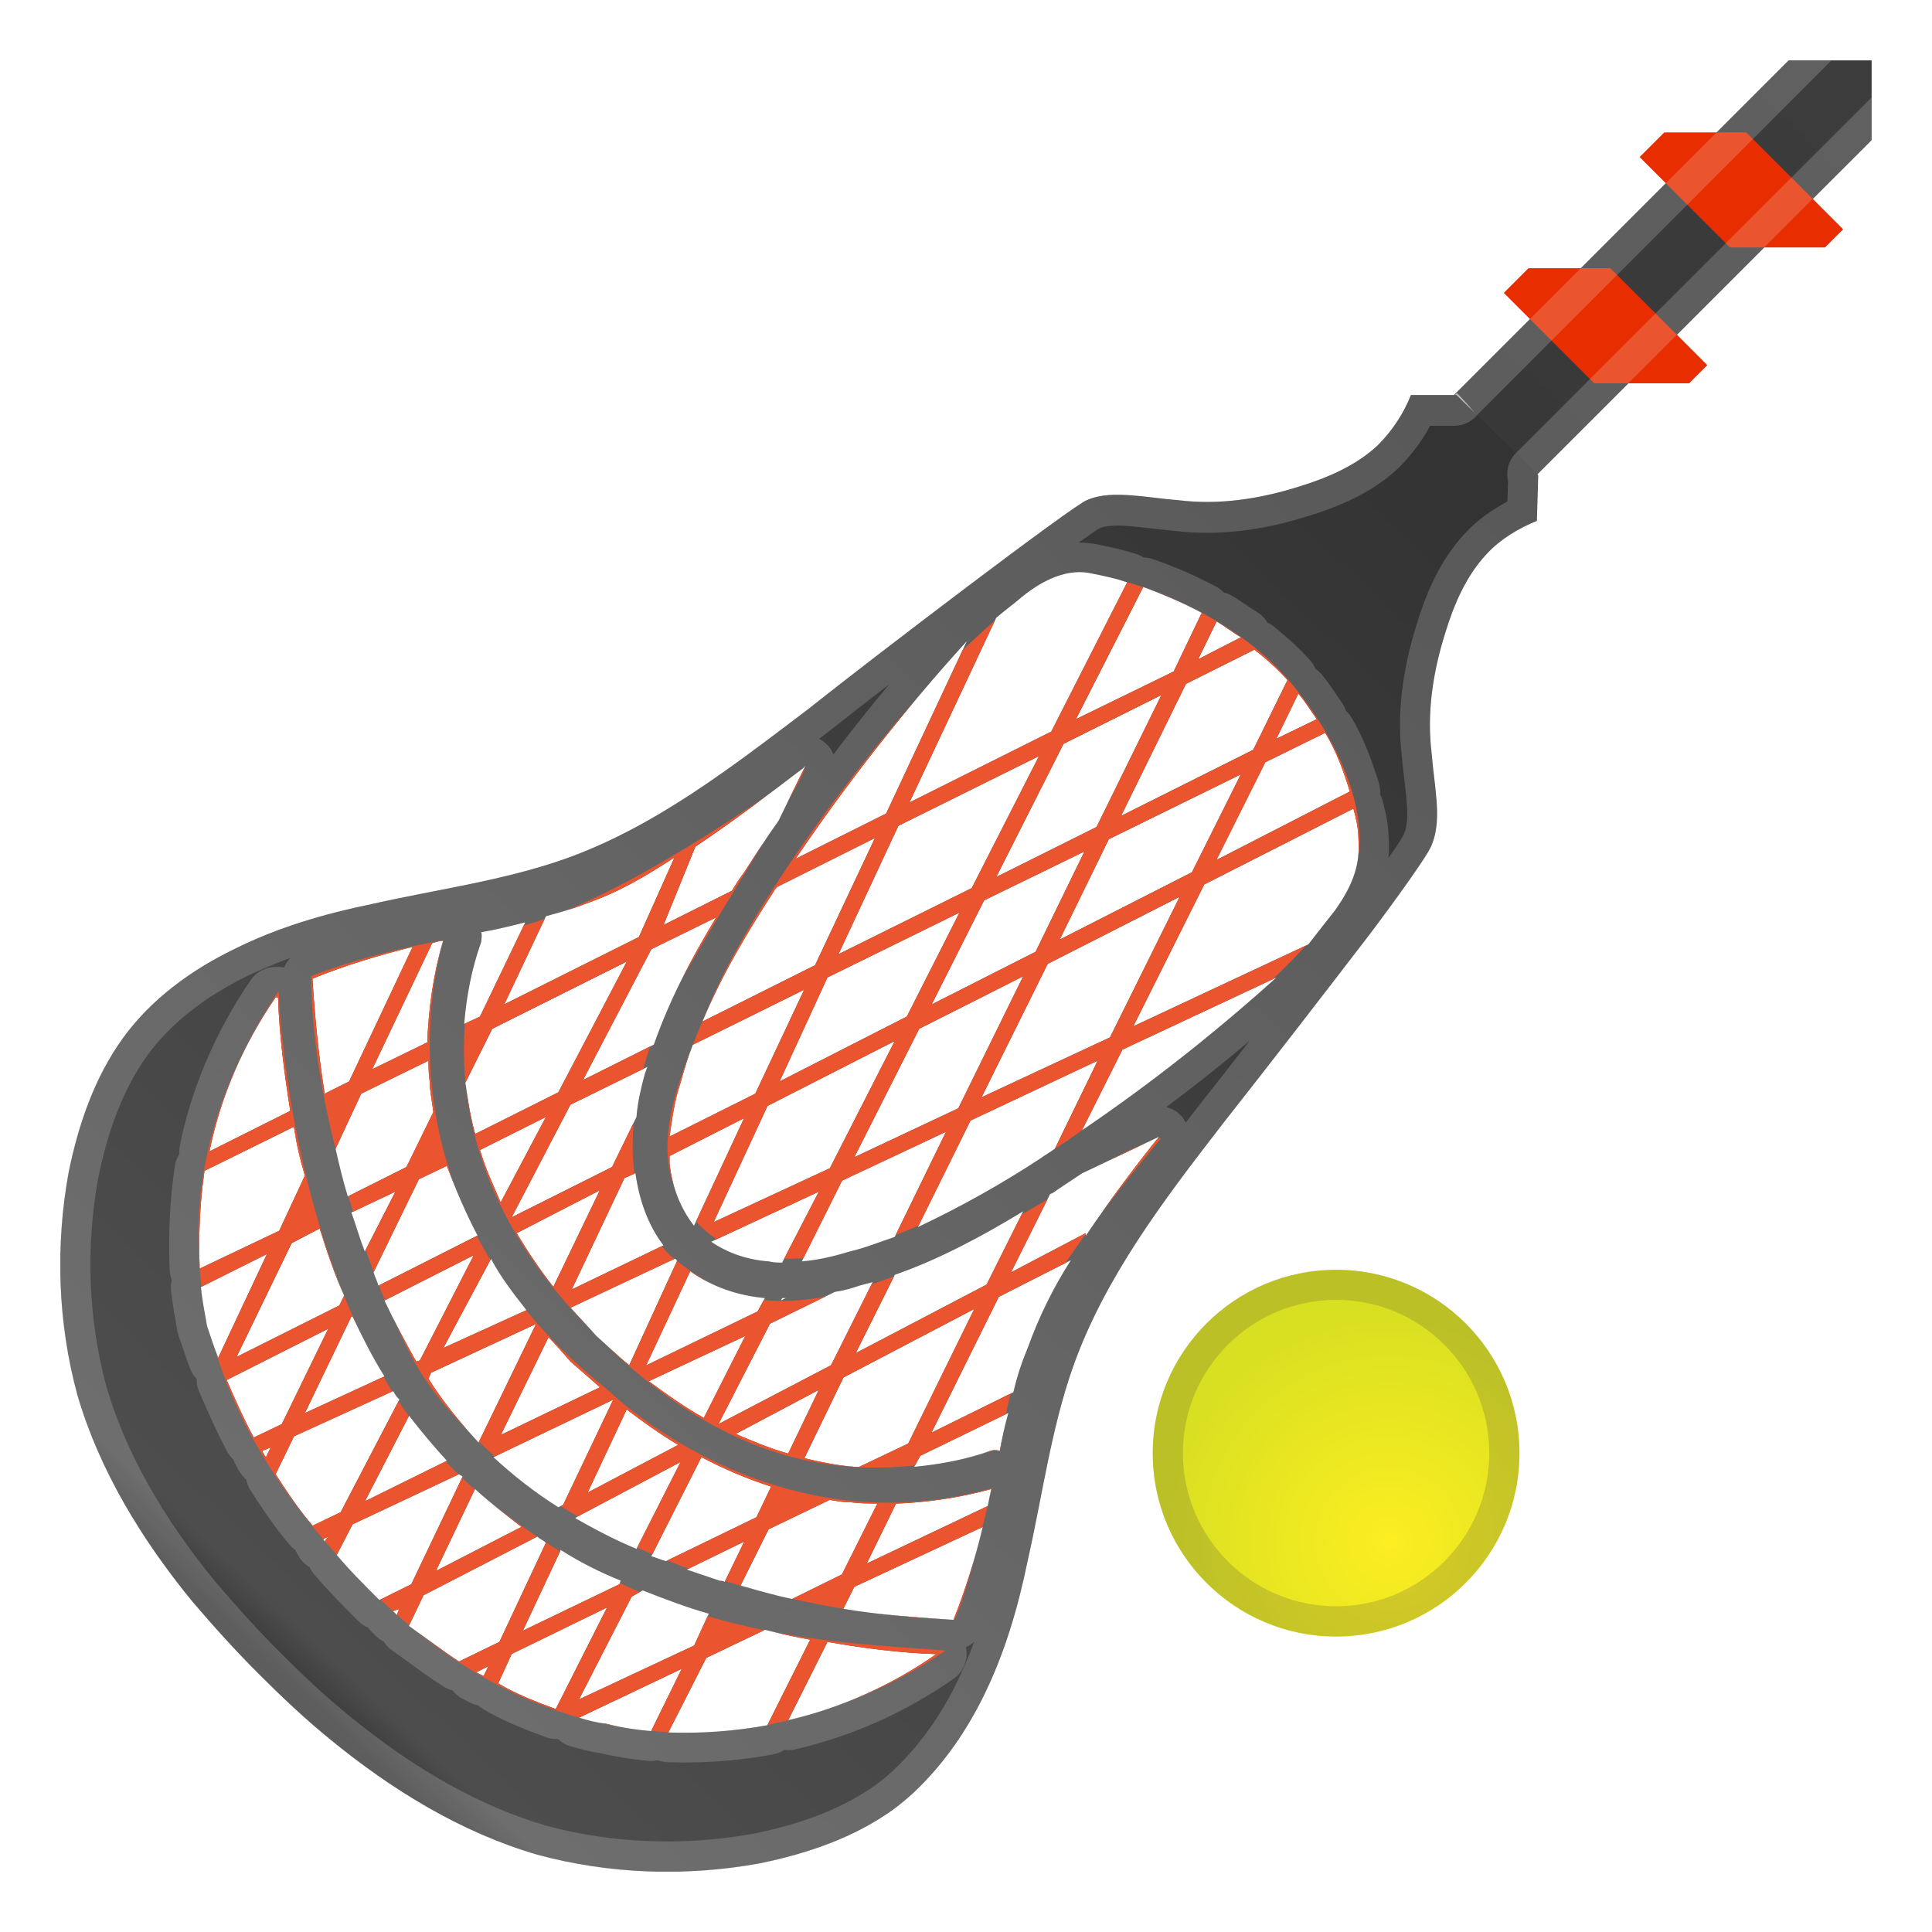 <svg enable-background="new 0 0 128 128" viewBox="0 0 128 128" xmlns="http://www.w3.org/2000/svg" xmlns:xlink="http://www.w3.org/1999/xlink"><defs><rect id="i" transform="matrix(-1 -1.2246e-16 1.2246e-16 -1 128 128)" x="4" y="4" width="120" height="120"/></defs><clipPath id="h"><use xlink:href="#i"/></clipPath><g clip-path="url(#h)"><linearGradient id="g" x1="-232.9" x2="-116.94" y1="98.841" y2="221.44" gradientTransform="matrix(1 0 0 -1 333.04 128)" gradientUnits="userSpaceOnUse"><stop stop-color="#383838" offset="0"/><stop stop-color="#4D4D4D" offset=".996"/></linearGradient><polygon points="147.51 -25.01 96.34 26.16 101.64 31.64 153 -19.71" fill="url(#g)"/><linearGradient id="f" x1="-235.89" x2="-235.77" y1="101.13" y2="101.25" gradientTransform="matrix(1 0 0 -1 333.04 128)" gradientUnits="userSpaceOnUse"><stop stop-color="#ccc" offset=".004"/><stop stop-color="#999" offset=".999"/></linearGradient><path d="m96.49 26.17h-0.09l0.13-0.13c0.47 0.48 0.92 1 1.35 1.53l-1.39-1.4z" fill="url(#f)"/><linearGradient id="e" x1="-315.07" x2="-237.65" y1="16.977" y2="98.833" gradientTransform="matrix(1 0 0 -1 333.04 128)" gradientUnits="userSpaceOnUse"><stop stop-color="#383838" offset=".003"/><stop stop-color="#4D4D4D" offset=".032"/><stop stop-color="#333" offset="1"/></linearGradient><path d="m96.49 26.17h-3.01c-0.49 1.22-1.22 2.35-2.19 3.32-1.46 1.38-3.41 2.19-5.27 2.76-2.59 0.81-5.27 1.22-7.94 0.89-1.05-0.08-2.03-0.24-3.08-0.32s-2.11-0.08-3 0.32c-0.89 0.32-14.11 10.38-18.48 13.86-5.03 3.81-10.13 7.78-16.05 9.89-4.13 1.46-8.51 2.03-12.81 3-3.16 0.65-6.24 1.54-9.16 3-2.84 1.38-5.51 3.32-7.38 5.92-1.86 2.59-2.92 5.67-3.57 8.84-0.89 4.86-0.73 9.97 0.57 14.75 1.46 5.03 4.3 9.65 7.62 13.7 1.38 1.62 2.84 3.24 4.38 4.78s3.08 3 4.78 4.38c4.05 3.32 8.67 6.16 13.7 7.62 4.78 1.3 9.89 1.46 14.75 0.57 3.16-0.65 6.24-1.7 8.84-3.57 0.65-0.49 1.22-0.97 1.78-1.54 1.7-1.7 3.08-3.73 4.13-5.84 1.46-2.92 2.35-6 3-9.16 0.97-4.3 1.54-8.67 3-12.81 2.11-5.92 6-11.02 9.89-16.05 3.32-4.22 6.57-8.43 9.81-12.65 0 0 3.73-4.95 4.05-5.84 0.4-0.97 0.4-2.03 0.32-3-0.08-1.05-0.24-2.03-0.32-3.08-0.33-2.68 0.08-5.35 0.89-7.94 0.57-1.87 1.38-3.81 2.76-5.27 0.89-0.97 2.11-1.7 3.32-2.19l0.09-3.02c-1.4-1.44-5.42-5.32-5.42-5.32zm-24.81 48.72 2.68-5.35 10.21-4.78c-4.05 3.65-8.35 7.05-12.89 10.13zm-39.07-6.73 8.92-4.46-4.54 8.67-5.51 2.76c-0.32-1.13-0.49-2.27-0.65-3.4l1.78-3.57zm-5.68 9.16-3.89 1.95c-0.32-1.05-0.57-2.11-0.81-3.16l1.7-3.65 4.46-2.19c0 0.41 0 0.89 0.08 1.38 0 0.65 0.16 1.3 0.24 2.03l-1.78 3.64zm-4.13 8.52-0.32 0.65-6.81 3.41 3.65-7.54 1.86-0.97c0.48 1.53 0.97 2.99 1.62 4.45zm3.4-6.89-2.03 3.97c-0.32-0.81-0.57-1.7-0.89-2.59l2.92-1.38zm-0.73 12.24-5.27 2.43 3.08-6.4h0.08c0.65 1.37 1.3 2.67 2.11 3.97zm0-5.03 5.92-3-3.57 6.97-0.24 0.08c-0.73-1.29-1.46-2.67-2.11-4.05zm20.03 17.83 3.81-1.86-1.3 2.68c-0.08-0.08-0.24-0.08-0.32-0.08-0.73-0.25-1.46-0.49-2.19-0.74zm6.97 1.95c-1.13-0.24-2.27-0.57-3.41-0.89l1.86-3.73 4.05-1.95c0.49 0.08 0.89 0.16 1.38 0.16 0.65 0.08 1.22 0.08 1.78 0.08l-2.35 4.7-3.31 1.63zm4.46-8.76h-0.32c-1.13-0.08-2.27-0.32-3.32-0.57l2.59-5.35 8.67-4.54-4.38 8.92-3.24 1.54zm2.43 0.09h-0.08 0.08zm6-12.16-8.67 4.54 2.59-5.19c3-1.05 5.84-2.59 8.51-4.21l-2.43 4.86zm-31.13-3.41 5.51-2.84-3.08 6.4c-0.89-1.13-1.7-2.34-2.43-3.56zm3.57 8.51c0.65 0.57 1.3 1.13 1.95 1.7l-6.57 3.16 3.16-6.48c0.48 0.49 0.97 1.06 1.46 1.62zm-3.9-9.56 3.89-7.46 5.11-2.51c-0.08 0.16-0.08 0.24-0.16 0.4-0.24 0.89-0.49 1.87-0.57 2.92l-1.62 3.32-6.65 3.33zm10.06 1.86-6.08 2.92 3.49-7.38 0.73-0.32c0.24 1.7 0.8 3.4 1.86 4.78zm0.73 0.89c0.08 0 0.16 0.08 0.16 0.16l-3.16 6.89c-0.81-0.65-1.46-1.3-2.19-1.95-0.57-0.65-1.13-1.22-1.7-1.86l6.89-3.24zm4.05 11.6 5.51-2.92-2.03 4.22c-1.21-0.33-2.35-0.82-3.48-1.3zm-1.14-0.65 3.41-6.65 4.3-2.11c0.57-0.08 1.13-0.24 1.62-0.41 0.32-0.08 0.57-0.16 0.89-0.24l-2.76 5.51-7.46 3.9zm-0.48-12.08 7.13-3.32-2.43 4.7c-0.32 0-0.57 0-0.89-0.08-1.38-0.09-2.76-0.57-3.81-1.3zm3.56 3.73-0.49 0.89-7.38 3.57 2.92-6.24c1.47 1.05 3.17 1.62 4.95 1.78zm1.14 0h0.24l-0.32 0.16 0.08-0.16zm-4.54-5.03 3.57-7.7 8.43-4.3-4.3 8.43-7.7 3.57zm8.51-2.75 6.89-3.24-3.4 6.97c-0.97 0.32-1.95 0.73-3 0.97-1.05 0.32-2.11 0.57-3.16 0.65l2.67-5.35zm-9.16 15.72c-1.3-0.73-2.43-1.54-3.65-2.43l6.4-3-2.75 5.43zm-1.7 1.79-6 3.16 2.59-5.51c1.06 0.81 2.19 1.62 3.41 2.35zm-0.57-19.14 4.94-2.51-3.32 7.13c-0.89-1.13-1.46-2.59-1.62-4.13v-0.49zm0-1.29c0.16-1.13 0.32-2.35 0.73-3.57 0.24-0.89 0.49-1.7 0.81-2.51l7.38-3.65-3.24 6.89-5.68 2.84zm10.46-10.54 8.75-4.3-3.49 6.89-8.43 4.3 3.17-6.89zm10.38-5.11 6.65-3.24-3.24 6.65-6.89 3.49 3.48-6.9zm2.59 5.03-4.3 8.75-6.89 3.24 4.3-8.51 6.89-3.48zm-3.49 9.56 8.43-3.97-2.84 5.84c-0.32 0.24-0.65 0.41-0.97 0.65-2.59 1.7-5.35 3.24-8.11 4.54l3.49-7.06zm-20.18 29.19c-0.32-0.08-0.65-0.24-0.97-0.32l3.32-6.57c1.54 0.81 3.08 1.46 4.62 1.95l-0.97 2.03-6 2.91zm-1.95-0.81c-1.38-0.57-2.76-1.3-4.05-2.03l0.08-0.08 6.89-3.65-2.92 5.76zm-1.05 2.1-0.08 0.24-6.4 3.08 2.51-5.35c1.29 0.82 2.59 1.47 3.97 2.03zm-4.13-4.86c-1.54-0.97-3-2.11-4.3-3.32l7.94-3.81-3.32 6.97-0.32 0.16zm-2.44 1.3-5.67 2.92 2.59-5.43c0.97 0.89 2.03 1.7 3.08 2.51zm-6.16-9.81 0.16-0.4 6.97-3.24-3.81 7.86c-1.21-1.3-2.35-2.68-3.32-4.22zm1.22 5.43-5.43 2.68 2.92-5.67c0.8 1.04 1.62 2.02 2.51 2.99zm2.92-13.38c0.65 1.22 1.46 2.27 2.35 3.4l-5.51 2.51 3.16-5.91zm-0.73-7.21 4.37-2.19-3 5.67c-0.48-1.13-1.05-2.35-1.37-3.48zm11.35-13.3 4.3-2.11c-1.62 2.68-3.08 5.43-4.13 8.43l-4.7 2.35 4.53-8.67zm8.1-3.81c0.08-0.16 0.16-0.24 0.24-0.32l6.48-3.24-3.97 8.43-7.46 3.73c1.23-3 2.93-5.84 4.71-8.6zm8.27-4.37 9.32-4.62-4.46 8.75-8.83 4.38 3.97-8.51zm10.94-5.43 6.49-3.24-4.3 8.75-6.65 3.32 4.46-8.83zm3 6.32 8.75-4.3-3.24 6.49-8.76 4.46 3.25-6.65zm4.7 3.81-4.62 9.32-8.51 3.97 4.38-8.84 8.75-4.45zm-11.18 24.89 2.59-5.19c0.24-0.08 0.4-0.24 0.65-0.4 0.49-0.32 0.97-0.65 1.46-0.97l5.11-2.43c-1.7 2.11-3.32 4.3-4.86 6.57v-0.18l-4.95 2.6zm0.16 7.94-5.43 2.68 4.46-9 4.78-2.43c-1.14 1.78-2.11 3.73-2.84 5.76-0.4 0.96-0.73 1.94-0.97 2.99zm-1.54 3.89c-1.62 0.57-3.32 0.89-5.03 1.05l0.4-0.73 5.84-2.84c-0.24 0.81-0.41 1.62-0.57 2.51-0.24-0.07-0.4-0.07-0.64 0.01zm-0.16 3.65-8.02 3.81 1.94-3.97c2.11-0.08 4.3-0.41 6.32-0.97-0.08 0.32-0.16 0.72-0.24 1.13zm-2.27 7.54c-2.43-0.16-4.86-0.32-7.3-0.73l0.73-1.46 8.51-3.97c-0.48 2.02-1.13 4.13-1.94 6.16zm-10.95 6.65 2.6-5.19c2.35 0.41 4.78 0.73 7.21 0.81-3 2.1-6.32 3.56-9.81 4.38zm-7.94 0.81 2.51-4.94 3.89-1.86c0.97 0.24 2.03 0.49 3 0.65l-2.84 5.67c-2.1 0.39-4.37 0.56-6.56 0.48zm-5.92-0.98 6.81-3.24-2.03 4.13c-0.97-0.08-2.03-0.24-3-0.49-0.64-0.07-1.21-0.23-1.78-0.4zm0-1.21 3.49-6.81 0.73-0.41c1.46 0.57 2.92 1.13 4.38 1.54l-0.97 2.11-7.63 3.57zm-5.35-1.06 0.89-1.95 6.32-3.08-3.4 6.73c-1.29-0.48-2.59-0.97-3.81-1.7zm-1.46-0.73 0.81-0.41-0.32 0.65c-0.16-0.07-0.32-0.16-0.49-0.24zm-4.46-3.08 0.97-2.03 7.54-3.89c0.16 0.16 0.4 0.24 0.57 0.41l-3.08 6.57-2.68 1.3c-1.13-0.74-2.18-1.55-3.32-2.36zm-1.05-0.97 0.41-0.16-0.16 0.4c-0.09-0.08-0.17-0.16-0.25-0.24zm-3.73-3.73 1.05-2.03 7.05-3.32c0.08 0.08 0.16 0.08 0.24 0.16l-3.4 7.13-2.11 1.05c-0.96-0.96-1.94-1.93-2.83-2.99zm-0.89-1.05 0.32-0.16-0.24 0.32c0-0.08-0.08-0.08-0.08-0.16zm-3.16-4.3 1.22-2.51 6.57-3c0.08 0.16 0.24 0.41 0.41 0.57l-3.89 7.46-1.86 0.89c-0.91-1.06-1.72-2.27-2.45-3.41zm-0.89-1.54 0.57-0.24-0.32 0.65c-0.09-0.09-0.17-0.25-0.25-0.41zm-2.35-4.7 6.73-3.4-3.08 6.32-1.86 0.89c-0.66-1.22-1.23-2.51-1.79-3.81zm-1.71-6.16 4.38-2.19-3.24 6.89c-0.24-0.65-0.49-1.38-0.73-2.11-0.16-0.89-0.33-1.78-0.41-2.59zm5.92-11.67-5.35 2.68c0.73-3.65 2.27-7.13 4.38-10.21h0.16c0.08 2.5 0.41 5.01 0.81 7.53zm0.97 4.29-1.7 3.65-5.27 2.51c-0.08-2.11 0-4.3 0.32-6.48l5.92-2.92c0.17 1.13 0.41 2.19 0.73 3.24zm7.14-15.16-4.21 8.92-1.62 0.81c-0.4-2.51-0.65-5.03-0.81-7.62 2.18-0.89 4.37-1.54 6.64-2.11zm2.02-0.4c-0.65 2.19-0.97 4.46-1.05 6.73l-3.65 1.78 3.97-8.35c0.25-0.08 0.49-0.16 0.73-0.16zm0.25 14.91c0.57 1.54 1.22 3.08 2.03 4.62l-6.57 3.32c-0.08-0.32-0.24-0.57-0.32-0.89l3-6.16 1.86-0.89zm5.19-16.13-3 6.24-1.05 0.49c0.16-1.86 0.49-3.65 1.13-5.43 0-0.24 0.08-0.4 0-0.65 0.97-0.16 1.94-0.41 2.92-0.65zm9.89-4.3-2.36 5.27-8.92 4.46 2.76-5.84c0.89-0.24 1.78-0.49 2.59-0.81 2.28-0.8 3.91-1.78 5.93-3.08zm8.67-6.08-1.78 3.65c-0.81 1.13-1.54 2.27-2.27 3.41-0.32 0.41-0.57 0.81-0.81 1.22l-4.54 2.27 2.11-5.19c2.43-1.62 4.78-3.4 7.13-5.19l0.16-0.17zm10.7-8.26-5.35 11.43-6 3c3.41-5.03 7.22-9.89 11.35-14.43zm10.62-3.89-5.03 9.89-9.4 4.7 5.75-12.24c0.57-0.49 1.13-0.89 1.7-1.38 1.38-1.13 3.08-1.95 4.7-1.54 0.82 0.16 1.55 0.32 2.28 0.57zm4.94 2.02-1.86 3.89-6.48 3.16 4.46-8.76c1.37 0.5 2.67 1.06 3.88 1.71zm2.6 1.62-2.84 1.46 1.22-2.51c0.56 0.32 1.05 0.73 1.62 1.05zm3.08 2.84-2.27 4.62-8.76 4.38 4.3-8.75 4.54-2.27c0.81 0.64 1.54 1.29 2.19 2.02zm1.94 2.59-2.68 1.3 1.46-3c0.49 0.57 0.82 1.14 1.22 1.7zm2.19 4.79-8.84 4.54 3.24-6.48 3.97-1.95c0.74 1.21 1.23 2.59 1.63 3.89zm0.57 3.16c0.16 1.87-0.57 3.32-1.54 4.7-0.57 0.73-1.22 1.54-1.78 2.27l-11.6 5.43 4.7-9.4 9.89-5.03c0.17 0.65 0.33 1.3 0.33 2.03zm1.86-12.4v-0.08 0.08z" fill="url(#e)"/><defs><path id="d" d="m96.49 26.17h-3.01c-0.49 1.22-1.22 2.35-2.19 3.32-1.46 1.38-3.41 2.19-5.27 2.76-2.59 0.81-5.27 1.22-7.94 0.89-1.05-0.08-2.03-0.24-3.08-0.32s-2.11-0.08-3 0.32c-0.89 0.32-14.11 10.38-18.48 13.86-5.03 3.81-10.13 7.78-16.05 9.89-4.13 1.46-8.51 2.03-12.81 3-3.16 0.65-6.24 1.54-9.16 3-2.84 1.38-5.51 3.32-7.38 5.92-1.86 2.59-2.92 5.67-3.57 8.84-0.89 4.86-0.73 9.97 0.57 14.75 1.46 5.03 4.3 9.65 7.62 13.7 1.38 1.62 2.84 3.24 4.38 4.78s3.08 3 4.78 4.38c4.05 3.32 8.67 6.16 13.7 7.62 4.78 1.3 9.89 1.46 14.75 0.57 3.16-0.65 6.24-1.7 8.84-3.57 0.65-0.49 1.22-0.97 1.78-1.54 1.7-1.7 3.08-3.73 4.13-5.84 1.46-2.92 2.35-6 3-9.16 0.97-4.3 1.54-8.67 3-12.81 2.11-5.92 6-11.02 9.89-16.05 3.32-4.22 6.57-8.43 9.81-12.65 0 0 3.73-4.95 4.05-5.84 0.4-0.97 0.4-2.03 0.32-3-0.08-1.05-0.24-2.03-0.32-3.08-0.33-2.68 0.08-5.35 0.89-7.94 0.57-1.87 1.38-3.81 2.76-5.27 0.89-0.97 2.11-1.7 3.32-2.19l0.09-3.02c-1.4-1.44-5.42-5.32-5.42-5.32zm-24.81 48.72 2.68-5.35 10.21-4.78c-4.05 3.65-8.35 7.05-12.89 10.13zm-39.07-6.73 8.92-4.46-4.54 8.67-5.51 2.76c-0.32-1.13-0.49-2.27-0.65-3.4l1.78-3.57zm-5.68 9.16-3.89 1.95c-0.32-1.05-0.57-2.11-0.81-3.16l1.7-3.65 4.46-2.19c0 0.41 0 0.89 0.08 1.38 0 0.65 0.16 1.3 0.24 2.03l-1.78 3.64zm-4.13 8.52-0.32 0.65-6.81 3.41 3.65-7.54 1.86-0.97c0.48 1.53 0.97 2.99 1.62 4.45zm3.4-6.89-2.03 3.97c-0.32-0.81-0.57-1.7-0.89-2.59l2.92-1.38zm-0.73 12.24-5.27 2.43 3.08-6.4h0.08c0.65 1.37 1.3 2.67 2.11 3.97zm0-5.03 5.92-3-3.57 6.97-0.24 0.08c-0.73-1.29-1.46-2.67-2.11-4.05zm20.03 17.83 3.81-1.86-1.3 2.68c-0.08-0.08-0.24-0.08-0.32-0.08-0.73-0.25-1.46-0.49-2.19-0.74zm6.97 1.95c-1.13-0.24-2.27-0.57-3.41-0.89l1.86-3.73 4.05-1.95c0.49 0.08 0.89 0.16 1.38 0.16 0.65 0.08 1.22 0.08 1.78 0.08l-2.35 4.7-3.31 1.63zm4.46-8.76h-0.32c-1.13-0.08-2.27-0.32-3.32-0.57l2.59-5.35 8.67-4.54-4.38 8.92-3.24 1.54zm2.43 0.09h-0.08 0.08zm6-12.16-8.67 4.54 2.59-5.19c3-1.05 5.84-2.59 8.51-4.21l-2.43 4.86zm-31.13-3.41 5.51-2.84-3.08 6.4c-0.89-1.13-1.7-2.34-2.43-3.56zm3.57 8.51c0.65 0.57 1.3 1.13 1.95 1.7l-6.57 3.16 3.16-6.48c0.48 0.49 0.97 1.06 1.46 1.62zm-3.9-9.56 3.89-7.46 5.11-2.51c-0.08 0.16-0.08 0.24-0.16 0.4-0.24 0.89-0.49 1.87-0.57 2.92l-1.62 3.32-6.65 3.33zm10.06 1.86-6.08 2.92 3.49-7.38 0.73-0.32c0.24 1.7 0.8 3.4 1.86 4.78zm0.73 0.89c0.08 0 0.16 0.08 0.16 0.16l-3.16 6.89c-0.81-0.65-1.46-1.3-2.19-1.95-0.57-0.65-1.13-1.22-1.7-1.86l6.89-3.24zm4.05 11.6 5.51-2.92-2.03 4.22c-1.21-0.33-2.35-0.82-3.48-1.3zm-1.14-0.65 3.41-6.65 4.3-2.11c0.57-0.08 1.13-0.24 1.62-0.41 0.32-0.08 0.57-0.16 0.89-0.24l-2.76 5.51-7.46 3.9zm-0.48-12.08 7.13-3.32-2.43 4.7c-0.32 0-0.57 0-0.89-0.08-1.38-0.09-2.76-0.57-3.81-1.3zm3.56 3.73-0.49 0.89-7.38 3.57 2.92-6.24c1.47 1.05 3.17 1.62 4.95 1.78zm1.14 0h0.24l-0.32 0.16 0.08-0.16zm-4.54-5.03 3.57-7.7 8.43-4.3-4.3 8.43-7.7 3.57zm8.51-2.75 6.89-3.24-3.4 6.97c-0.97 0.32-1.95 0.73-3 0.97-1.05 0.32-2.11 0.57-3.16 0.65l2.67-5.35zm-9.16 15.72c-1.3-0.73-2.43-1.54-3.65-2.43l6.4-3-2.75 5.43zm-1.7 1.79-6 3.16 2.59-5.51c1.06 0.81 2.19 1.62 3.41 2.35zm-0.57-19.14 4.94-2.51-3.32 7.13c-0.89-1.13-1.46-2.59-1.62-4.13v-0.49zm0-1.29c0.16-1.13 0.32-2.35 0.73-3.57 0.24-0.89 0.49-1.7 0.81-2.51l7.38-3.65-3.24 6.89-5.68 2.84zm10.46-10.54 8.75-4.3-3.49 6.89-8.43 4.3 3.17-6.89zm10.38-5.11 6.65-3.24-3.24 6.65-6.89 3.49 3.48-6.9zm2.59 5.03-4.3 8.75-6.89 3.24 4.3-8.51 6.89-3.48zm-3.49 9.56 8.43-3.97-2.84 5.84c-0.32 0.24-0.65 0.41-0.97 0.65-2.59 1.7-5.35 3.24-8.11 4.54l3.49-7.06zm-20.18 29.19c-0.32-0.08-0.65-0.24-0.97-0.32l3.32-6.57c1.54 0.81 3.08 1.46 4.62 1.95l-0.97 2.03-6 2.91zm-1.95-0.81c-1.38-0.57-2.76-1.3-4.05-2.03l0.08-0.08 6.89-3.65-2.92 5.76zm-1.05 2.1-0.08 0.24-6.4 3.08 2.51-5.35c1.29 0.82 2.59 1.47 3.97 2.03zm-4.13-4.86c-1.54-0.97-3-2.11-4.3-3.32l7.94-3.81-3.32 6.97-0.32 0.16zm-2.44 1.3-5.67 2.92 2.59-5.43c0.97 0.89 2.03 1.7 3.08 2.51zm-6.16-9.81 0.16-0.4 6.97-3.24-3.81 7.86c-1.21-1.3-2.35-2.68-3.32-4.22zm1.22 5.43-5.43 2.68 2.92-5.67c0.8 1.04 1.62 2.02 2.51 2.99zm2.92-13.38c0.65 1.22 1.46 2.27 2.35 3.4l-5.51 2.51 3.16-5.91zm-0.73-7.21 4.37-2.19-3 5.67c-0.48-1.13-1.05-2.35-1.37-3.48zm11.35-13.3 4.3-2.11c-1.62 2.68-3.08 5.43-4.13 8.43l-4.7 2.35 4.53-8.67zm8.1-3.81c0.08-0.16 0.16-0.24 0.24-0.32l6.48-3.24-3.97 8.43-7.46 3.73c1.23-3 2.93-5.84 4.71-8.6zm8.27-4.37 9.32-4.62-4.46 8.75-8.83 4.38 3.97-8.51zm10.94-5.43 6.49-3.24-4.3 8.75-6.65 3.32 4.46-8.83zm3 6.32 8.75-4.3-3.24 6.49-8.76 4.46 3.25-6.65zm4.7 3.81-4.62 9.32-8.51 3.97 4.38-8.84 8.75-4.45zm-11.18 24.89 2.59-5.19c0.24-0.08 0.4-0.24 0.65-0.4 0.49-0.32 0.97-0.65 1.46-0.97l5.11-2.43c-1.7 2.11-3.32 4.3-4.86 6.57v-0.18l-4.95 2.6zm0.16 7.94-5.43 2.68 4.46-9 4.78-2.43c-1.14 1.78-2.11 3.73-2.84 5.76-0.4 0.96-0.73 1.94-0.97 2.99zm-1.54 3.89c-1.62 0.57-3.32 0.89-5.03 1.05l0.4-0.73 5.84-2.84c-0.24 0.81-0.41 1.62-0.57 2.51-0.24-0.07-0.4-0.07-0.64 0.01zm-0.16 3.65-8.02 3.81 1.94-3.97c2.11-0.08 4.3-0.41 6.32-0.97-0.08 0.32-0.16 0.72-0.24 1.13zm-2.27 7.54c-2.43-0.16-4.86-0.32-7.3-0.73l0.73-1.46 8.51-3.97c-0.48 2.02-1.13 4.13-1.94 6.16zm-10.95 6.65 2.6-5.19c2.35 0.41 4.78 0.73 7.21 0.81-3 2.1-6.32 3.56-9.81 4.38zm-7.94 0.81 2.51-4.94 3.89-1.86c0.97 0.24 2.03 0.49 3 0.65l-2.84 5.67c-2.1 0.39-4.37 0.56-6.56 0.48zm-5.92-0.98 6.81-3.24-2.03 4.13c-0.97-0.08-2.03-0.24-3-0.49-0.64-0.07-1.21-0.23-1.78-0.4zm0-1.21 3.49-6.81 0.73-0.41c1.46 0.57 2.92 1.13 4.38 1.54l-0.97 2.11-7.63 3.57zm-5.35-1.06 0.89-1.95 6.32-3.08-3.4 6.73c-1.29-0.48-2.59-0.97-3.81-1.7zm-1.46-0.73 0.81-0.41-0.32 0.65c-0.16-0.07-0.32-0.16-0.49-0.24zm-4.46-3.08 0.97-2.03 7.54-3.89c0.16 0.16 0.4 0.24 0.57 0.41l-3.08 6.57-2.68 1.3c-1.13-0.74-2.18-1.55-3.32-2.36zm-1.05-0.97 0.41-0.16-0.16 0.4c-0.09-0.08-0.17-0.16-0.25-0.24zm-3.73-3.73 1.05-2.03 7.05-3.32c0.08 0.08 0.16 0.08 0.24 0.16l-3.4 7.13-2.11 1.05c-0.96-0.96-1.94-1.93-2.83-2.99zm-0.89-1.05 0.32-0.16-0.24 0.32c0-0.08-0.08-0.08-0.08-0.16zm-3.16-4.3 1.22-2.51 6.57-3c0.08 0.16 0.24 0.41 0.41 0.57l-3.89 7.46-1.86 0.89c-0.91-1.06-1.72-2.27-2.45-3.41zm-0.89-1.54 0.57-0.24-0.32 0.65c-0.09-0.09-0.17-0.25-0.25-0.41zm-2.35-4.7 6.73-3.4-3.08 6.32-1.86 0.89c-0.66-1.22-1.23-2.51-1.79-3.81zm-1.71-6.16 4.38-2.19-3.24 6.89c-0.24-0.65-0.49-1.38-0.73-2.11-0.16-0.89-0.33-1.78-0.41-2.59zm5.92-11.67-5.35 2.68c0.73-3.65 2.27-7.13 4.38-10.21h0.16c0.08 2.5 0.41 5.01 0.81 7.53zm0.97 4.29-1.7 3.65-5.27 2.51c-0.08-2.11 0-4.3 0.32-6.48l5.92-2.92c0.17 1.13 0.41 2.19 0.73 3.24zm7.14-15.16-4.21 8.92-1.62 0.81c-0.4-2.51-0.65-5.03-0.81-7.62 2.18-0.89 4.37-1.54 6.64-2.11zm2.02-0.4c-0.65 2.19-0.97 4.46-1.05 6.73l-3.65 1.78 3.97-8.35c0.25-0.08 0.49-0.16 0.73-0.16zm0.25 14.91c0.57 1.54 1.22 3.08 2.03 4.62l-6.57 3.32c-0.08-0.32-0.24-0.57-0.32-0.89l3-6.16 1.86-0.89zm5.19-16.13-3 6.24-1.05 0.49c0.16-1.86 0.49-3.65 1.13-5.43 0-0.24 0.08-0.4 0-0.65 0.97-0.16 1.94-0.41 2.92-0.65zm9.89-4.3-2.36 5.27-8.92 4.46 2.76-5.84c0.89-0.24 1.78-0.49 2.59-0.81 2.28-0.8 3.91-1.78 5.93-3.08zm8.67-6.08-1.78 3.65c-0.81 1.13-1.54 2.27-2.27 3.41-0.32 0.41-0.57 0.81-0.81 1.22l-4.54 2.27 2.11-5.19c2.43-1.62 4.78-3.4 7.13-5.19l0.16-0.17zm10.7-8.26-5.35 11.43-6 3c3.41-5.03 7.22-9.89 11.35-14.43zm10.62-3.89-5.03 9.89-9.4 4.7 5.75-12.24c0.57-0.49 1.13-0.89 1.7-1.38 1.38-1.13 3.08-1.95 4.7-1.54 0.82 0.16 1.55 0.32 2.28 0.57zm4.94 2.02-1.86 3.89-6.48 3.16 4.46-8.76c1.37 0.5 2.67 1.06 3.88 1.71zm2.6 1.62-2.84 1.46 1.22-2.51c0.56 0.32 1.05 0.73 1.62 1.05zm3.08 2.84-2.27 4.62-8.76 4.38 4.3-8.75 4.54-2.27c0.81 0.64 1.54 1.29 2.19 2.02zm1.94 2.59-2.68 1.3 1.46-3c0.49 0.57 0.82 1.14 1.22 1.7zm2.19 4.79-8.84 4.54 3.24-6.48 3.97-1.95c0.74 1.21 1.23 2.59 1.63 3.89zm0.57 3.16c0.16 1.87-0.57 3.32-1.54 4.7-0.57 0.73-1.22 1.54-1.78 2.27l-11.6 5.43 4.7-9.4 9.89-5.03c0.17 0.65 0.33 1.3 0.33 2.03zm1.86-12.4v-0.08 0.08z"/></defs><clipPath id="c"><use xlink:href="#d"/></clipPath><g clip-path="url(#c)" fill="#E82E00"><path d="m46.23 81.05c-3.59-3.77-1.79-8.5 0.83-14.63 2.98-7 11.53-18.46 17.12-23.73 4.4-4.15 6.08-4.92 9.35-4.38 2.17 0.36 7.1 2.19 10.56 5.42s7.67 10.23 5.29 15c-2.4 4.76-10.48 10.83-13.78 13.3-3.31 2.46-21.83 16.94-29.37 9.02z"/><path d="m32.21 61.72s-5.88 12.4 5.83 25.21c11.52 12.6 21.27 10.83 28.27 9.06 0 0 0.46-6.29 4.04-11.94 2.01-3.17 6.58-8.65 6.58-8.65s-2.07 0.46-5.42 2.71c-3.52 2.37-8.71 5.13-12.63 6.58-7.5 2.76-10.88 1.35-14.19-1.27s-4.13-10.46 0.17-18 7.04-11.42 8.48-14.48c-0.01-0.01-14.47 10.66-21.13 10.78z"/><path d="m31.75 95.53c-4.08-3.95-4.63-6.04-5.71-8.19s-5.42-13.29-5.42-22.67c0 0 3.54-1.46 8.77-2.38 0 0-5.6 16.75 10.85 29.77 0 0 10.77 10.69 25.46 6.54 0 0-1.54 6.92-2.46 8.69-0.01-0.01-19.26 0.06-31.49-11.76z"/><path d="m18.46 65.66s0.71 22.77 13.29 33.27c11.67 9.74 23.19 9.81 30.87 10.42 0 0-19.04 14.38-37.67-3.62-19.37-18.7-9.87-34.99-6.49-40.07z"/></g><radialGradient id="b" cx="35.958" cy="25.853" r="15.038" gradientTransform="matrix(-1 0 0 -1 128 128)" gradientUnits="userSpaceOnUse"><stop stop-color="#FCEE21" offset="0"/><stop stop-color="#D9E021" offset="1"/></radialGradient><circle cx="88.52" cy="96.28" r="12.15" fill="url(#b)"/><g opacity=".2"><path d="m88.52 86.12c5.6 0 10.15 4.55 10.15 10.15s-4.56 10.15-10.15 10.15-10.15-4.55-10.15-10.15 4.55-10.15 10.15-10.15m0-2c-6.71 0-12.15 5.44-12.15 12.15s5.44 12.15 12.15 12.15 12.15-5.44 12.15-12.15-5.44-12.15-12.15-12.15z" fill="#424242"/></g><defs><polygon id="j" points="147.51 -25.01 96.34 26.16 101.64 31.64 153 -19.71"/></defs><clipPath id="a"><use xlink:href="#j"/></clipPath><rect transform="matrix(.707 .707 -.707 .707 46.584 -68.836)" x="99.92" y="18.74" width="12.92" height="6.15" clip-path="url(#a)" fill="#E82E00"/><rect transform="matrix(.707 .707 -.707 .707 42.857 -77.836)" x="108.92" y="9.74" width="12.92" height="6.15" clip-path="url(#a)" fill="#E82E00"/><g opacity=".2"><path d="m147.53-22.21 2.61 2.52-49.71 49.71c-0.5 0.5-0.67 1.21-0.52 1.86l-0.04 1.35c-0.93 0.49-1.96 1.17-2.81 2.11-1.38 1.46-2.4 3.39-3.21 6.05-0.98 3.14-1.3 6-0.97 8.74 0.04 0.56 0.11 1.08 0.17 1.59 0.06 0.48 0.11 0.95 0.15 1.46 0.06 0.68 0.08 1.45-0.18 2.07 0 0.01-0.01 0.02-0.01 0.03-0.12 0.25-0.5 0.82-1.02 1.56 0.04-0.42 0.05-0.86 0.01-1.32-0.01-0.94-0.21-1.73-0.38-2.42-0.04-0.17-0.11-0.33-0.19-0.48 0.02-0.25-0.01-0.51-0.08-0.76-0.42-1.34-0.96-2.9-1.81-4.32-0.1-0.17-0.23-0.32-0.37-0.45-0.06-0.2-0.16-0.4-0.29-0.58-0.12-0.17-0.24-0.35-0.36-0.52-0.27-0.4-0.57-0.85-0.97-1.32-0.12-0.14-0.25-0.26-0.4-0.36-0.08-0.2-0.2-0.39-0.35-0.56-0.66-0.74-1.43-1.46-2.43-2.26-0.13-0.1-0.27-0.19-0.41-0.25-0.17-0.3-0.43-0.55-0.74-0.73-0.21-0.12-0.43-0.27-0.66-0.43-0.28-0.19-0.6-0.41-0.96-0.62-0.16-0.09-0.33-0.16-0.51-0.2-0.15-0.15-0.32-0.29-0.51-0.39-1.3-0.69-2.7-1.31-4.17-1.82-0.21-0.07-0.42-0.11-0.63-0.11-0.14-0.09-0.3-0.17-0.46-0.22-0.79-0.26-1.56-0.44-2.47-0.62-0.42-0.1-0.86-0.15-1.31-0.15h-0.08c0.67-0.48 1.15-0.81 1.37-0.94 0.28-0.13 0.67-0.19 1.2-0.19 0.23 0 0.49 0.01 0.82 0.04 0.5 0.04 0.98 0.1 1.46 0.15 0.51 0.06 1.03 0.12 1.58 0.17 0.68 0.08 1.38 0.12 2.07 0.12 2.13 0 4.31-0.36 6.65-1.09 2.67-0.81 4.6-1.83 6.06-3.22l0.04-0.04c0.81-0.82 1.5-1.73 2.04-2.74h1.6c0.61 0 1.18-0.28 1.55-0.75l49.63-49.67m-74.67 57.16m-13.96 10.4c-1.26 1.51-2.49 3.05-3.68 4.63-0.14-0.34-0.37-0.65-0.69-0.87-0.08-0.06-0.17-0.11-0.26-0.16l0.5-0.38c1.03-0.82 2.48-1.95 4.13-3.22m-39.66 18.11c-0.18 0.18-0.32 0.4-0.41 0.64-0.13-0.03-0.27-0.04-0.41-0.04h-0.16c-0.66 0-1.28 0.33-1.65 0.87-2.31 3.38-3.93 7.16-4.69 10.95-0.04 0.2-0.05 0.39-0.03 0.58-0.16 0.24-0.27 0.52-0.31 0.81-0.32 2.17-0.44 4.47-0.34 6.86 0.01 0.23 0.06 0.45 0.14 0.66-0.05 0.22-0.07 0.45-0.05 0.68 0.09 0.86 0.25 1.77 0.41 2.65l0.02 0.09c0.02 0.1 0.04 0.19 0.07 0.28l0.08 0.23c0.22 0.65 0.45 1.33 0.68 1.94 0.1 0.27 0.25 0.5 0.44 0.7-0.01 0.29 0.04 0.58 0.17 0.86 0.57 1.31 1.16 2.66 1.85 3.95 0.11 0.21 0.26 0.39 0.42 0.54 0.03 0.11 0.07 0.21 0.13 0.31 0.13 0.26 0.3 0.6 0.61 0.91 0.03 0.03 0.06 0.06 0.1 0.09 0.05 0.25 0.14 0.49 0.28 0.71 0.78 1.21 1.63 2.48 2.59 3.61 0.12 0.14 0.25 0.26 0.4 0.36 0.05 0.12 0.11 0.25 0.19 0.37 0.17 0.31 0.43 0.58 0.74 0.76 0.07 0.16 0.17 0.32 0.29 0.46 0.95 1.12 1.97 2.14 2.95 3.12 0.19 0.19 0.41 0.33 0.65 0.43 0.07 0.1 0.15 0.2 0.24 0.29l0.26 0.26c0.15 0.15 0.33 0.27 0.52 0.37 0.14 0.22 0.31 0.41 0.53 0.56 0.33 0.24 0.65 0.47 0.97 0.7 0.78 0.57 1.58 1.16 2.43 1.7 0.2 0.13 0.41 0.22 0.63 0.27 0.18 0.23 0.41 0.43 0.69 0.57l0.49 0.25c0.17 0.08 0.34 0.14 0.51 0.17 0.1 0.09 0.2 0.17 0.32 0.24 1.37 0.82 2.78 1.35 4.14 1.86 0.23 0.09 0.47 0.13 0.7 0.13h0.14c0.23 0.23 0.52 0.4 0.85 0.49 0.57 0.16 1.21 0.35 1.96 0.45 1 0.24 2.11 0.42 3.2 0.51 0.06 0 0.11 0.01 0.17 0.01 0.15 0 0.29-0.02 0.43-0.05 0.2 0.07 0.41 0.12 0.63 0.13 0.39 0.01 0.78 0.02 1.17 0.02 1.98 0 4-0.19 5.85-0.54 0.27-0.05 0.52-0.16 0.74-0.3 0.09 0.01 0.17 0.02 0.26 0.02 0.15 0 0.3-0.02 0.45-0.05 3.8-0.88 7.34-2.46 10.51-4.69 0.67-0.47 0.98-1.29 0.8-2.08 0.21-0.09 0.4-0.22 0.56-0.38-0.37 1.01-0.78 1.95-1.22 2.85-1.03 2.06-2.3 3.85-3.76 5.32-0.49 0.49-0.99 0.92-1.54 1.33-2.07 1.48-4.7 2.54-8.03 3.22-1.91 0.35-3.86 0.53-5.8 0.53-2.77 0-5.48-0.36-8.03-1.05-4.27-1.24-8.64-3.68-13-7.25-1.42-1.15-2.85-2.46-4.63-4.24-1.36-1.36-2.75-2.88-4.25-4.64-3.57-4.35-6.01-8.72-7.24-12.96-1.2-4.42-1.38-9.22-0.54-13.83 0.69-3.37 1.75-6.01 3.23-8.07 1.49-2.08 3.78-3.9 6.65-5.3 0.9-0.43 1.85-0.83 2.85-1.2m63.54 5.51c-1.11 1.43-2.23 2.86-3.36 4.29-0.28 0.37-0.57 0.74-0.86 1.11-0.06-0.11-0.13-0.22-0.2-0.32-0.28-0.36-0.67-0.6-1.09-0.7 1.86-1.39 3.7-2.85 5.51-4.38m64.73-93.98-51.17 51.17 0.01 0.01h-2.87c-0.49 1.22-1.22 2.35-2.19 3.32-1.46 1.38-3.41 2.19-5.27 2.76-1.99 0.62-4.02 1-6.07 1-0.63 0-1.25-0.04-1.88-0.11-1.05-0.08-2.03-0.24-3.08-0.32-0.33-0.03-0.65-0.04-0.97-0.04-0.72 0-1.41 0.09-2.03 0.37-0.89 0.32-14.11 10.38-18.48 13.86-5.03 3.81-10.13 7.78-16.05 9.89-4.13 1.46-8.51 2.03-12.81 3-3.16 0.65-6.24 1.54-9.16 3-2.84 1.38-5.51 3.32-7.38 5.92-1.86 2.59-2.92 5.67-3.57 8.84-0.89 4.86-0.73 9.97 0.57 14.75 1.46 5.03 4.3 9.65 7.62 13.7 1.38 1.62 2.84 3.24 4.38 4.78s3.08 3 4.78 4.38c4.05 3.32 8.67 6.16 13.7 7.62 2.79 0.76 5.69 1.13 8.59 1.13 2.07 0 4.14-0.19 6.16-0.56 3.16-0.65 6.24-1.7 8.84-3.57 0.65-0.49 1.22-0.97 1.78-1.54 1.7-1.7 3.08-3.73 4.13-5.84 1.46-2.92 2.35-6 3-9.16 0.97-4.3 1.54-8.67 3-12.81 2.11-5.92 6-11.02 9.89-16.05 3.32-4.22 6.57-8.43 9.81-12.65 0 0 3.73-4.95 4.05-5.84 0.4-0.97 0.4-2.03 0.32-3-0.08-1.05-0.24-2.03-0.32-3.08-0.33-2.67 0.08-5.35 0.89-7.94 0.57-1.87 1.38-3.81 2.76-5.27 0.89-0.97 2.11-1.7 3.32-2.19l0.09-3.02-0.07-0.07 51.17-51.14-5.49-5.3zm-87.26 78.18 5.75-12.24c0.57-0.49 1.13-0.89 1.7-1.38 1.13-0.93 2.48-1.65 3.83-1.65 0.29 0 0.58 0.03 0.87 0.11 0.81 0.16 1.54 0.32 2.27 0.57l-5.03 9.89-9.39 4.7zm11.02-5.51 4.46-8.76c1.38 0.49 2.68 1.05 3.89 1.7l-1.86 3.89-6.49 3.17zm8.11-3.98 1.22-2.51c0.57 0.32 1.05 0.73 1.62 1.05l-2.84 1.46zm-26.67 13.22c3.41-5.03 7.21-9.89 11.35-14.43l-5.35 11.43-6 3zm21.56-2.84 4.3-8.75 4.54-2.27c0.81 0.65 1.54 1.3 2.19 2.03l-2.27 4.62-8.76 4.37zm10.3-5.11 1.46-3c0.49 0.57 0.81 1.14 1.22 1.7l-2.68 1.3zm-18.57 9.16 4.46-8.84 6.49-3.24-4.3 8.75-6.65 3.33zm14.6-1.13 3.24-6.48 3.97-1.95c0.73 1.22 1.22 2.59 1.62 3.89l-8.83 4.54zm-25.05 6.24 3.97-8.51 9.32-4.62-4.46 8.75-8.83 4.38zm-11.59-1.95 2.11-5.19c2.43-1.62 4.78-3.4 7.13-5.19l0.16-0.16-1.78 3.65c-0.81 1.13-1.54 2.27-2.27 3.41-0.32 0.41-0.57 0.81-0.81 1.22l-4.54 2.26zm26.26 0.98 3.24-6.65 8.75-4.3-3.24 6.49-8.75 4.46zm4.86 5.75 4.7-9.4 9.89-5.03c0.16 0.65 0.32 1.3 0.32 2.03 0.16 1.87-0.57 3.32-1.54 4.7-0.57 0.73-1.21 1.54-1.78 2.27l-11.59 5.43zm-28.53-0.32c1.22-3 2.92-5.84 4.7-8.59 0.08-0.16 0.16-0.24 0.24-0.32l6.48-3.24-3.97 8.43-7.45 3.72zm15.16-1.14 3.49-6.89 6.65-3.24-3.24 6.65-6.9 3.48zm-28.29 0 2.76-5.84c0.89-0.24 1.78-0.49 2.59-0.81 2.27-0.81 3.9-1.78 5.93-3.08l-2.36 5.27-8.92 4.46zm31.61 6.16 4.38-8.84 8.75-4.46-4.62 9.32-8.51 3.98zm-13.37-1.05 3.16-6.89 8.75-4.3-3.49 6.89-8.42 4.3zm-13.05-0.08 4.54-8.67 4.3-2.11c-1.62 2.68-3.08 5.43-4.13 8.43l-4.71 2.35zm-7.87-3.73c0.16-1.86 0.49-3.65 1.13-5.43 0-0.24 0.08-0.41 0-0.65 0.97-0.16 1.95-0.41 2.92-0.65l-3 6.24-1.05 0.49zm-6.08 3 3.97-8.35c0.24-0.08 0.49-0.16 0.73-0.16-0.65 2.19-0.97 4.46-1.05 6.73l-3.65 1.78zm-3.16 1.62c-0.4-2.51-0.65-5.03-0.81-7.62 2.19-0.89 4.38-1.54 6.65-2.11l-4.21 8.92-1.63 0.81zm9.97 2.68c-0.32-1.13-0.49-2.27-0.65-3.41l1.78-3.57 8.92-4.46-4.54 8.67-5.51 2.77zm25.13 1.54 4.3-8.51 6.89-3.49-4.3 8.75-6.89 3.25zm15.08-1.79 2.68-5.35 10.21-4.78c-4.05 3.65-8.35 7.05-12.89 10.13zm-27.32 0.41c0.16-1.13 0.33-2.35 0.73-3.57 0.24-0.89 0.49-1.7 0.81-2.51l7.38-3.65-3.24 6.89-5.68 2.84zm-30.48 0.97c0.73-3.65 2.27-7.13 4.38-10.21h0.16c0.08 2.51 0.41 5.03 0.81 7.54l-5.35 2.67zm33.4 4.7 3.57-7.7 8.43-4.3-4.3 8.43-7.7 3.57zm-24.24-1.7c-0.32-1.05-0.57-2.11-0.81-3.16l1.7-3.65 4.46-2.19c0 0.41 0 0.89 0.08 1.38 0 0.65 0.16 1.3 0.24 2.03l-1.78 3.65-3.89 1.94zm37.78 2.03 3.49-7.05 8.43-3.97-2.84 5.84c-0.32 0.24-0.65 0.41-0.97 0.65-2.6 1.69-5.36 3.23-8.11 4.53zm-26.92-0.65 3.89-7.46 5.11-2.51c-0.08 0.16-0.08 0.24-0.16 0.41-0.24 0.89-0.49 1.86-0.57 2.92l-1.62 3.32-6.65 3.32zm-0.73-0.97c-0.49-1.14-1.05-2.35-1.38-3.49l4.38-2.19-3 5.68zm12.81 1.53c-0.89-1.13-1.46-2.59-1.62-4.13v-0.49l4.94-2.51-3.32 7.13zm-32.75 2.84c-0.08-2.11 0-4.3 0.32-6.48l5.92-2.92c0.16 1.14 0.4 2.19 0.73 3.24l-1.7 3.65-5.27 2.51zm39.89-0.48 2.68-5.35 6.89-3.24-3.4 6.97c-0.97 0.32-1.95 0.73-3 0.97-1.07 0.32-2.12 0.56-3.17 0.65zm13.86 0.73 2.59-5.19c0.24-0.08 0.4-0.24 0.65-0.4 0.49-0.32 0.97-0.65 1.46-0.97l5.11-2.43c-1.7 2.11-3.32 4.3-4.86 6.57v-0.18l-4.95 2.6zm-41.91 0.89c-0.08-0.32-0.24-0.57-0.32-0.89l3-6.16 1.86-0.89c0.57 1.54 1.22 3.08 2.03 4.62l-6.57 3.32zm12.81 0.24 3.49-7.38 0.73-0.32c0.24 1.7 0.81 3.4 1.87 4.78l-6.09 2.92zm-1.22-0.16c-0.89-1.13-1.7-2.35-2.43-3.57l5.51-2.84-3.08 6.41zm15.16-1.62c-0.32 0-0.57 0-0.89-0.08-1.38-0.08-2.76-0.57-3.81-1.3l7.13-3.32-2.43 4.7zm-27.64-0.73c-0.32-0.81-0.57-1.7-0.89-2.59l2.92-1.38-2.03 3.97zm32.5 6.73 2.59-5.19c3-1.05 5.84-2.59 8.51-4.21l-2.43 4.86-8.67 4.54zm-41.02 0.24 3.65-7.54 1.86-0.97c0.49 1.54 0.97 3 1.62 4.46l-0.32 0.65-6.81 3.4zm-1.21 0.08c-0.24-0.65-0.49-1.38-0.73-2.11-0.16-0.89-0.32-1.78-0.4-2.59l4.38-2.19-3.25 6.89zm13.13 0.24c-0.73-1.3-1.46-2.68-2.11-4.05l5.92-3-3.57 6.97-0.24 0.08zm14.11 0.25c-0.81-0.65-1.46-1.3-2.19-1.95-0.57-0.65-1.13-1.22-1.7-1.86l6.89-3.24c0.08 0 0.16 0.08 0.16 0.16l-3.16 6.89zm-12.33-1.14 3.16-5.92c0.65 1.22 1.46 2.27 2.35 3.4l-5.51 2.52zm32.35 5.6 4.46-9 4.78-2.43c-1.13 1.78-2.11 3.73-2.84 5.76-0.4 0.97-0.73 1.95-0.97 3l-5.43 2.67zm-18.89-4.46 2.92-6.24c1.46 1.05 3.16 1.62 4.94 1.78l-0.49 0.89-7.37 3.57zm4.78 3.89 3.41-6.65 4.3-2.11c0.57-0.08 1.13-0.24 1.62-0.41 0.32-0.08 0.57-0.16 0.89-0.24l-2.76 5.51-7.46 3.9zm4.14-8.19 0.08-0.16h0.24l-0.32 0.16zm4.86 11.02c-1.13-0.08-2.27-0.32-3.32-0.57l2.59-5.35 8.67-4.54-4.38 8.92-3.24 1.54h-0.32zm-36.4-3.56 3.08-6.4h0.08c0.65 1.38 1.3 2.68 2.11 3.97l-5.27 2.43zm11.52 1.94c-1.22-1.3-2.35-2.67-3.32-4.21l0.16-0.41 6.97-3.24-3.81 7.86zm-14.92-0.32c-0.65-1.22-1.22-2.51-1.78-3.81l6.73-3.4-3.08 6.32-1.87 0.89zm29.83-1.3c-1.3-0.73-2.43-1.54-3.65-2.43l6.4-3-2.75 5.43zm-13.46 1.14 3.16-6.48c0.49 0.49 0.97 1.05 1.46 1.62 0.65 0.57 1.3 1.13 1.95 1.7l-6.57 3.16zm19.05 1.21c-1.21-0.32-2.35-0.81-3.48-1.3l5.51-2.92-2.03 4.22zm-31.53 4.79c-0.89-1.05-1.7-2.27-2.43-3.4l1.22-2.51 6.57-3c0.08 0.16 0.24 0.41 0.41 0.57l-3.89 7.46-1.88 0.88zm16.3-1.22c-1.54-0.97-3-2.11-4.3-3.32l7.94-3.81-3.32 6.97-0.32 0.16zm1.94-0.97 2.59-5.51c1.05 0.81 2.19 1.62 3.41 2.35l-6 3.16zm21.64-1.71 0.4-0.73 5.84-2.84c-0.24 0.81-0.41 1.62-0.57 2.51-0.12-0.04-0.22-0.06-0.32-0.06s-0.2 0.02-0.32 0.06c-1.62 0.58-3.32 0.9-5.03 1.06zm-36.39 2.27 2.92-5.67c0.81 1.05 1.62 2.03 2.51 3l-5.43 2.67zm-6.57-2.91c-0.08-0.08-0.16-0.24-0.24-0.41l0.57-0.24-0.33 0.65zm26.51 6.89c-0.32-0.08-0.65-0.24-0.97-0.32l3.32-6.57c1.54 0.81 3.08 1.46 4.62 1.95l-0.97 2.03-6 2.91zm-1.95-0.81c-1.38-0.57-2.76-1.3-4.05-2.03l0.08-0.08 6.89-3.65-2.92 5.76zm-17.02 3.4c-0.97-0.97-1.95-1.95-2.84-3l1.05-2.03 7.05-3.32c0.08 0.08 0.16 0.08 0.24 0.16l-3.4 7.13-2.1 1.06zm32.26-2.43 1.94-3.97c2.11-0.08 4.3-0.41 6.32-0.97-0.08 0.32-0.16 0.73-0.24 1.14l-8.02 3.8zm-28.53 0.49 2.59-5.43c0.97 0.89 2.03 1.7 3.08 2.51l-5.67 2.92zm23.59 1.86c-1.13-0.24-2.27-0.57-3.41-0.89l1.86-3.73 4.05-1.95c0.49 0.08 0.89 0.16 1.38 0.16 0.65 0.08 1.22 0.08 1.78 0.08l-2.35 4.7-3.31 1.63zm10.7 1.38c-2.43-0.16-4.86-0.32-7.3-0.73l0.73-1.46 8.51-3.97c-0.48 2.02-1.13 4.13-1.94 6.16zm-32.75 2.75c-1.14-0.73-2.19-1.54-3.32-2.35l0.97-2.03 7.54-3.89c0.16 0.16 0.4 0.24 0.57 0.41l-3.08 6.57-2.68 1.29zm-8.92-7.94c0-0.08-0.08-0.08-0.08-0.16l0.32-0.16-0.24 0.32zm26.51 2.68c-0.08-0.08-0.24-0.08-0.32-0.08-0.73-0.24-1.46-0.49-2.19-0.73l3.81-1.86-1.3 2.67zm-13.38 3.24 2.51-5.35c1.3 0.81 2.59 1.46 3.97 2.03l-0.08 0.24-6.4 3.08zm3.73 4.54 3.49-6.81 0.73-0.41c1.46 0.57 2.92 1.13 4.38 1.54l-0.97 2.11-7.63 3.57zm-1.54 0.65c-1.3-0.49-2.59-0.97-3.81-1.7l0.89-1.95 6.32-3.08-3.4 6.73zm-10.54-6.25-0.24-0.24 0.41-0.16-0.17 0.4zm19.1 7.81c-0.37 0-0.73-0.01-1.1-0.02l2.51-4.94 3.89-1.86c0.97 0.24 2.03 0.49 3 0.65l-2.84 5.67c-1.75 0.33-3.62 0.5-5.46 0.5zm6.84-0.83 2.6-5.19c2.35 0.41 4.78 0.73 7.21 0.81-3 2.1-6.32 3.56-9.81 4.38zm-20.18-2.92c-0.16-0.08-0.32-0.16-0.49-0.24l0.81-0.41-0.32 0.65zm11.11 3.64c-0.97-0.08-2.03-0.24-3-0.49-0.65-0.08-1.22-0.24-1.78-0.41l6.81-3.24-2.03 4.14z" fill="#eee"/></g></g></svg>
